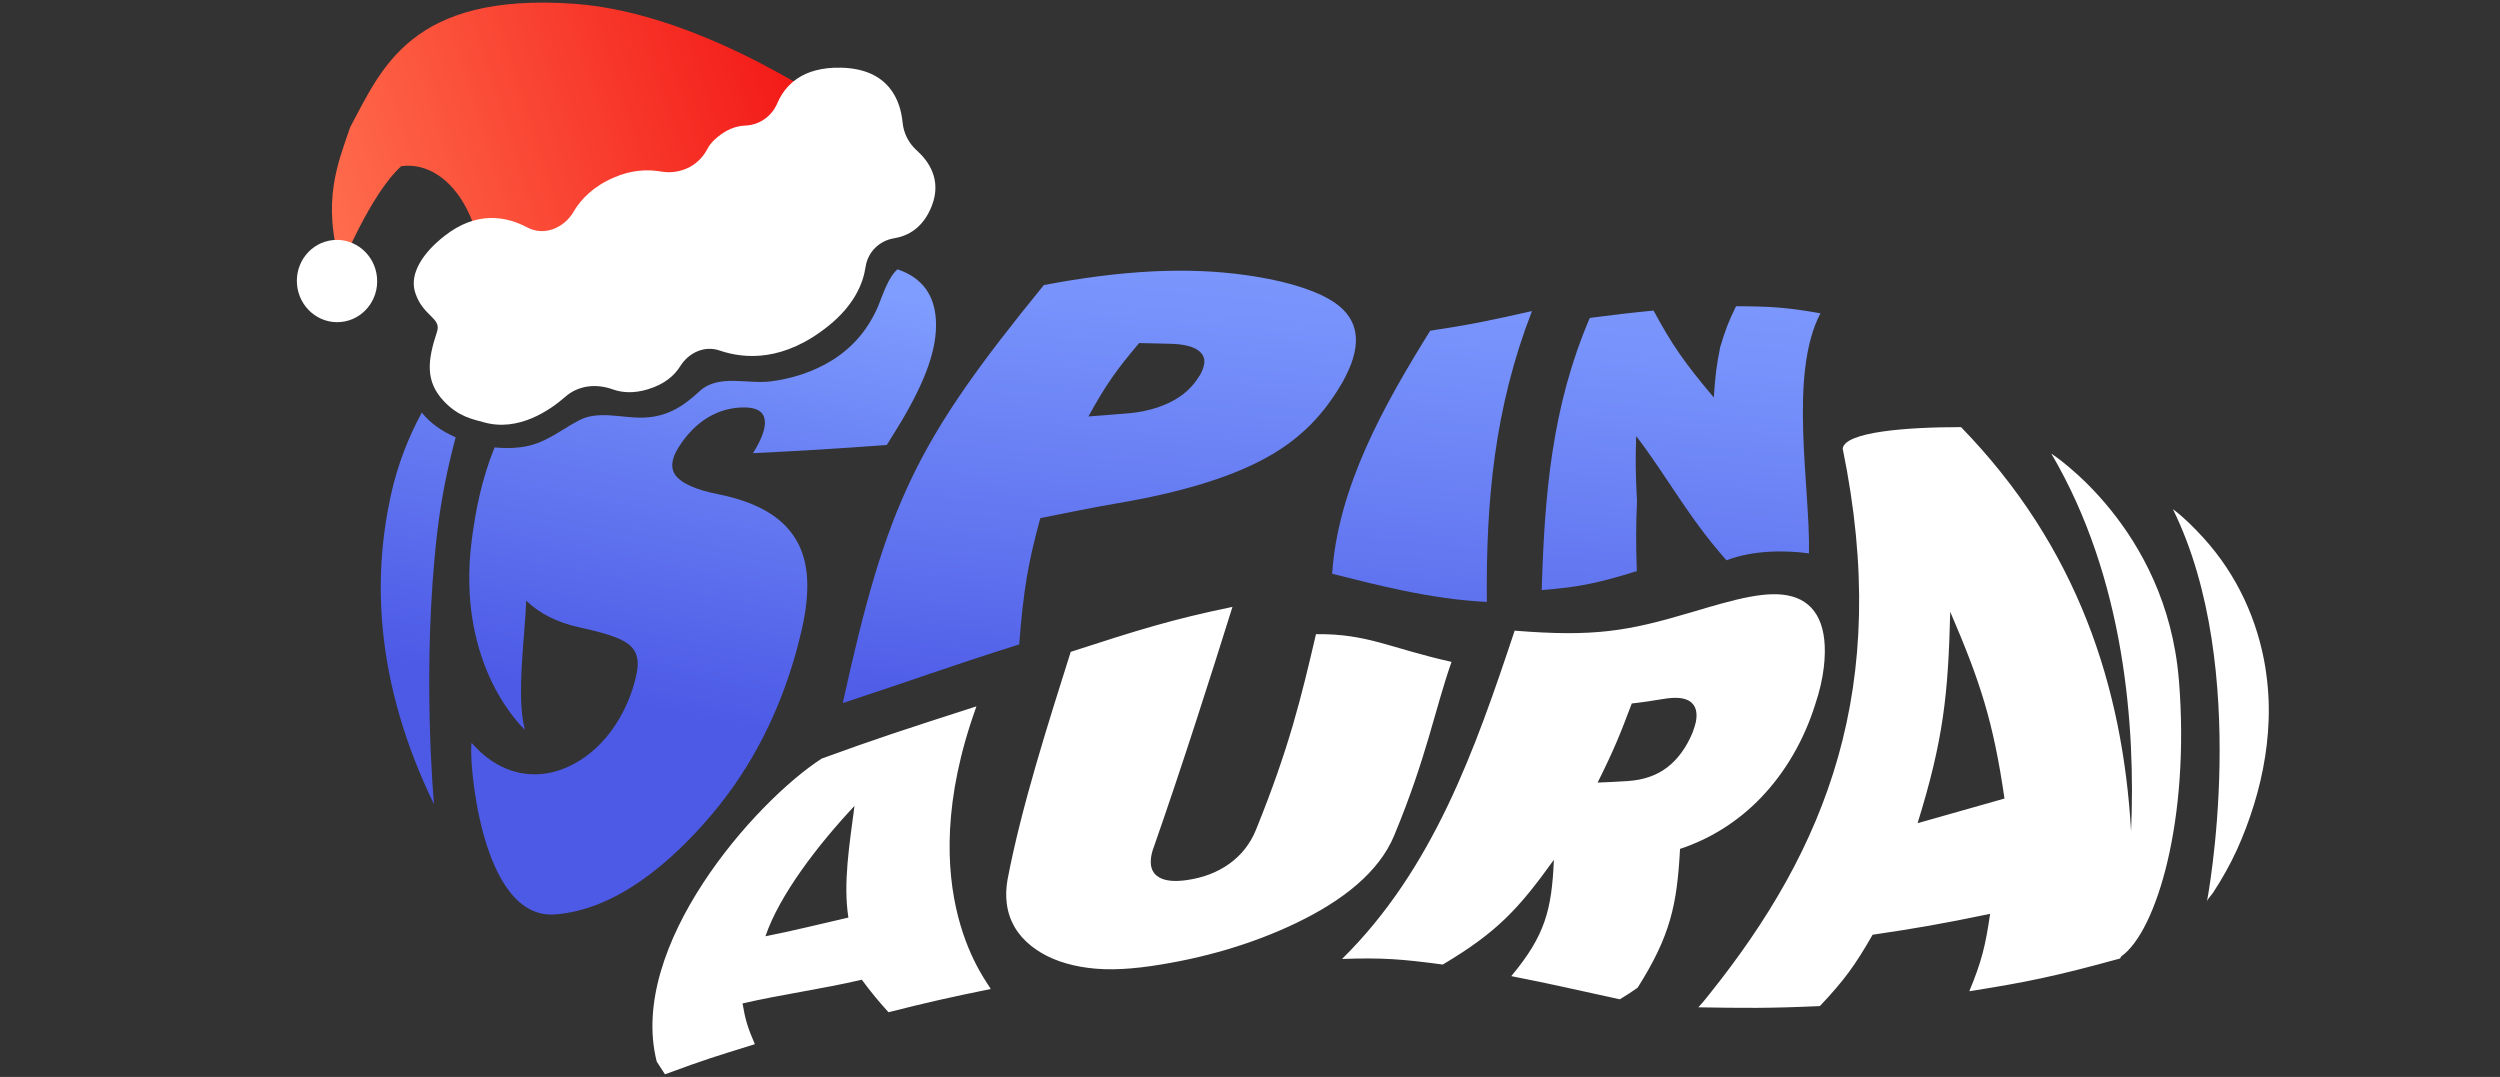 <?xml version="1.0" encoding="UTF-8"?><svg id="Layer_1" xmlns="http://www.w3.org/2000/svg" xmlns:xlink="http://www.w3.org/1999/xlink" width="65" height="28" viewBox="0 0 65 28"><rect x="0" y="0" width="65" height="28" fill="#333333" stroke="none"/><defs><linearGradient id="linear-gradient" x1="27.867" y1="21.204" x2="29.42" y2="4.688" gradientUnits="userSpaceOnUse"><stop offset=".132" stop-color="#4d5ae6"/><stop offset=".434" stop-color="#6276f0"/><stop offset=".792" stop-color="#7792fb"/><stop offset="1" stop-color="#7f9dff"/></linearGradient><linearGradient id="linear-gradient-2" x1="42.786" y1="22.607" x2="44.339" y2="6.091" xlink:href="#linear-gradient"/><linearGradient id="linear-gradient-3" x1="36.246" y1="21.992" x2="37.799" y2="5.476" xlink:href="#linear-gradient"/><linearGradient id="linear-gradient-4" x1="15.967" y1="23.556" x2="19.134" y2="6.93" gradientUnits="userSpaceOnUse"><stop offset=".309" stop-color="#4d5ae6"/><stop offset=".711" stop-color="#687ff3"/><stop offset="1" stop-color="#7f9dff"/></linearGradient><linearGradient id="linear-gradient-5" x1="9.681" y1="22.359" x2="12.847" y2="5.733" xlink:href="#linear-gradient-4"/><linearGradient id="linear-gradient-6" x1="-18.703" y1="1.503" x2="-4.484" y2="1.503" gradientTransform="translate(25.298 -1.074) rotate(-17.455) scale(.966 1.069)" gradientUnits="userSpaceOnUse"><stop offset="0" stop-color="#ff6d4d"/><stop offset="1" stop-color="#f21313"/></linearGradient></defs><path d="M33.722,23.989c-1.176.566-2.464.934-3.785,1.127-.735.107-1.319.113-1.84.019-.521-.093-.949-.272-1.29-.545-.341-.274-.568-.629-.63-1.089-.026-.196-.021-.408.02-.638.364-1.904,1.057-4.059,1.642-5.915,1.753-.568,2.627-.843,4.205-1.169-.574,1.834-1.304,4.126-2.044,6.242-.042.109-.068.214-.077.315-.02.227.053.384.218.477.165.094.407.115.732.067.413-.062.773-.197,1.082-.417.309-.219.547-.512.7-.887.872-2.154,1.176-3.443,1.561-5.088,1.341-.015,1.909.359,3.524.721-.435,1.238-.643,2.469-1.486,4.502-.395.967-1.357,1.711-2.532,2.277ZM25.758,25.714c-1.1.225-1.626.344-2.657.604-.3-.333-.438-.503-.694-.845-1.074.249-2.087.382-3.101.616.069.411.13.62.32,1.06-1.093.34-1.239.379-2.337.783-.089-.134-.132-.2-.214-.33-.76-3.001,2.54-6.744,4.287-7.878,1.372-.501,2.165-.761,4.026-1.359-1.764,4.872.369,7.254.368,7.348ZM22.217,20.954c-.947,1.007-1.951,2.316-2.316,3.389.719-.141,1.388-.311,2.157-.486-.139-.897.028-1.901.159-2.903ZM45.8,20.724c-.617.646-1.344,1.091-2.119,1.347-.079,1.462-.25,2.258-1.103,3.61-.18.125-.273.185-.462.301-1.194-.259-1.747-.392-2.823-.603.876-1.049,1.053-1.716,1.108-3.025-.917,1.278-1.478,1.885-2.889,2.724-1.057-.141-1.569-.183-2.619-.145,2.373-2.341,3.462-5.452,4.488-8.536,2.062.167,2.937.015,4.582-.474,1.156-.344,2.003-.591,2.633-.415.63.176.948.778.823,1.843-.035.301-.109.625-.224.966-.291.929-.778,1.761-1.396,2.407ZM43.946,18.241c-.146-.105-.379-.121-.7-.068-.324.054-.488.078-.82.118-.296.787-.468,1.216-.888,2.056.318-.012.475-.02.787-.04.408-.027.748-.146,1.021-.354.272-.208.499-.515.66-.904.046-.125.074-.217.086-.277.049-.25-.001-.426-.147-.531ZM56.651,17.674c.297,3.648-.588,6.55-1.498,7.192-.011.019-.02.035-.032.055-1.68.463-2.459.621-3.919.851.318-.768.42-1.176.541-2.012-1.304.27-1.908.373-3.055.543-.458.798-.73,1.175-1.371,1.855-1.355.061-1.98.051-3.159.032.119-.133.176-.201.285-.34,3.026-3.779,4.748-7.956,3.467-14.186.058-.437,1.659-.559,3.077-.559,3.041,3.128,4.203,6.759,4.421,10.505.117-2.69-.152-6.551-2.074-9.816,0,0,2.994,1.919,3.316,5.879ZM52.117,20.762c-.295-2.027-.638-3.055-1.411-4.856-.053,2.16-.178,3.333-.849,5.497.866-.246,1.315-.374,2.26-.641ZM58.905,17.389c-.199-1.259-.744-2.449-1.616-3.405-.243-.266-.504-.53-.794-.747,2.052,4.168.885,10.206.885,10.206.011-.066.117-.169.155-.226.061-.092.119-.185.176-.279.11-.181.213-.366.309-.554.191-.375.35-.767.486-1.164.278-.808.451-1.655.479-2.51.015-.444-.013-.886-.081-1.32Z" fill="#fff"/><path d="M35.18,9.311c.124-.417.093-.767-.094-1.059-.187-.292-.52-.507-.981-.686-.461-.179-1.02-.314-1.703-.412-1.551-.221-3.272-.121-5.262.258-3.315,4.066-4.084,5.65-5.228,10.867,1.99-.653,2.592-.893,4.587-1.525.115-1.463.237-2.139.55-3.284.619-.121,1.352-.275,1.96-.377,1.718-.291,2.986-.683,3.911-1.191.925-.507,1.529-1.165,2.002-1.994.117-.216.204-.415.259-.598ZM31.281,9.57c-.034.097-.069.17-.108.22-.168.275-.406.496-.734.661-.329.165-.719.268-1.169.301-.387.028-.582.044-.971.076.455-.828.722-1.202,1.319-1.909.321.008.482.012.804.019.351.008.596.068.742.18.147.111.185.26.117.453Z" fill="url(#linear-gradient)"/><path d="M47.333,8.146c-.874-.155-1.314-.181-2.196-.184-.195.399-.276.61-.412,1.062-.098.492-.129.752-.166,1.311-.771-.915-1.084-1.365-1.566-2.26-.662.064-.993.106-1.658.191-.992,2.307-1.178,4.619-1.25,7.076,1.048-.082,1.528-.204,2.472-.493-.025-.775-.023-1.138.005-1.824-.038-.717-.042-1.052-.021-1.687.797,1.04,1.353,2.111,2.347,3.23.694-.269,1.542-.263,2.145-.18.038-1.702-.538-4.653.299-6.243Z" fill="url(#linear-gradient-2)"/><path d="M34.636,14.918c1.113.279,2.554.662,4.022.732-.024-2.621.195-5.038,1.173-7.562-1.053.237-1.581.351-2.646.511-1.223,1.968-2.399,4.079-2.549,6.319Z" fill="url(#linear-gradient-3)"/><path d="M23.336,7.001c-.251.221-.38.663-.5.948-.252.599-.653,1.078-1.207,1.422-.475.294-1.027.472-1.579.544-.613.08-1.371-.195-1.854.251-.438.404-.842.667-1.455.692-.548.022-1.178-.198-1.688.072-.522.276-.894.619-1.507.697-.227.029-.458.028-.688.006-.339.846-.49,1.629-.59,2.389-.436,3.324,1.38,4.951,1.38,4.951-.235-.837.007-2.488.033-3.356.33.323.795.568,1.406.7.579.125.997.251,1.225.41.228.16.311.4.249.737-.147.797-.61,1.673-1.304,2.184-1.02.752-2.171.62-2.994-.333-.085.286.197,4.606,2.166,4.46,1.545-.114,2.973-1.294,4.07-2.59,1.097-1.296,1.778-2.739,2.192-4.205.107-.4.185-.72.227-.969.158-.945.055-1.614-.32-2.129-.375-.515-1.015-.85-1.946-1.036-.563-.112-.919-.279-1.072-.466-.154-.187-.134-.441.065-.754.433-.683,1.027-1.029,1.695-1.033.329-.002.505.105.541.312.036.209-.068.499-.303.877,1.377-.066,2.073-.111,3.478-.212.17-.278.299-.479.374-.606.632-1.067.945-1.907.903-2.644-.034-.61-.319-1.087-.998-1.318Z" fill="url(#linear-gradient-4)"/><path d="M11.847,11.37c-.356-.155-.664-.369-.88-.644-.335.618-.632,1.345-.813,2.189-.461,2.138-.409,4.82,1.131,7.998,0,0-.332-3.551.086-7.093.101-.858.267-1.665.476-2.45Z" fill="url(#linear-gradient-5)"/><path d="M14.929.098c-4.248-.3-5.007,1.69-5.825,3.21-.311.925-.754,1.918-.235,3.63,0,0,.761-1.893,1.564-2.617,1.316-.183,2.581,1.654,1.99,4.579-.16.789,9.861-3.818,9.618-5.886,0,0-3.654-2.672-7.112-2.916Z" fill="url(#linear-gradient-6)"/><path d="M14.915,5.504c-.254.429-.768.641-1.204.41-.561-.298-1.328-.431-2.157.223-.151.119-.991.775-.754,1.486.202.604.683.641.563,1.001-.251.755-.307,1.29.174,1.803.389.415.763.473,1.041.552.897.256,1.719-.311,2.12-.663.342-.3.805-.346,1.232-.193.237.085.539.112.911,0,.44-.132.697-.363.846-.603.219-.352.632-.541,1.02-.408.668.23,1.683.289,2.837-.643.662-.534.896-1.092.961-1.529.057-.389.36-.683.739-.744.364-.059.763-.27.987-.854.257-.671-.087-1.155-.394-1.43-.211-.189-.343-.445-.37-.731-.053-.55-.34-1.394-1.604-1.421-1.01-.021-1.456.463-1.652.923-.147.345-.468.569-.836.582-.237.009-.515.101-.803.373-.081.076-.142.159-.186.244-.231.443-.715.662-1.201.578-.36-.062-.776-.04-1.226.156-.53.23-.852.559-1.046.887Z" fill="#fff"/><ellipse cx="8.762" cy="7.307" rx="1.044" ry="1.07" transform="translate(-.645 .852) rotate(-5.37)" fill="#fff"/></svg>
